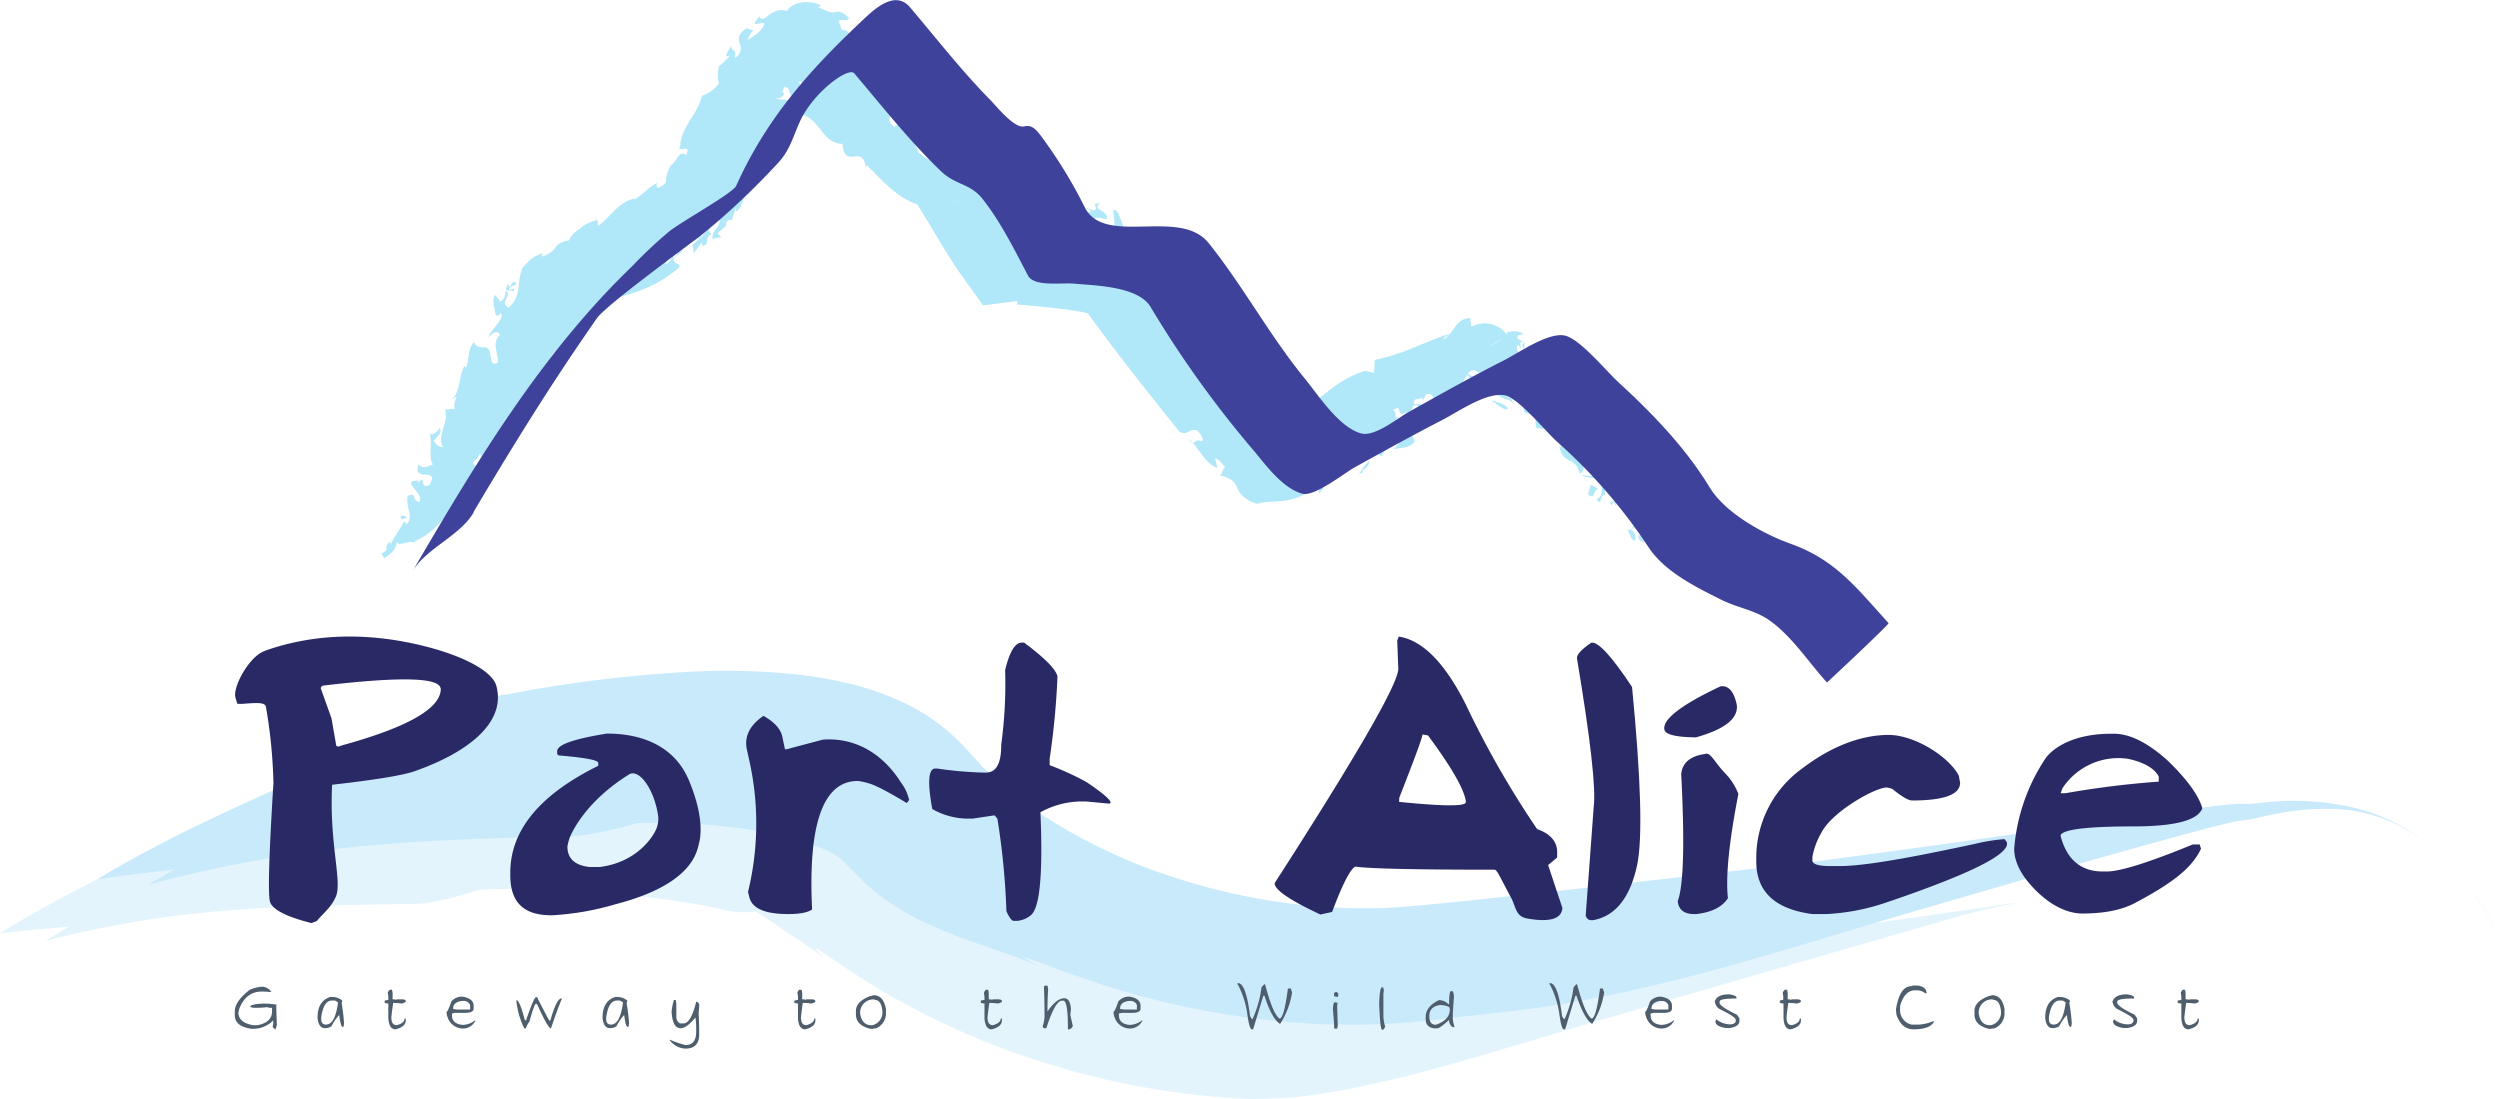<svg id="Layer_1" data-name="Layer 1" xmlns="http://www.w3.org/2000/svg" viewBox="0 0 462.63 203.36"><g style="opacity:0.4"><path d="M336.52,115.34c1.17-.41.12-.39-.44-.77Z" style="fill:#3ac5f2"/><path d="M336.08,114.57l-.31-.55A.61.61,0,0,0,336.08,114.57Z" style="fill:#3ac5f2"/><path d="M332.76,109.9c1.54.38,1.7,2.35,3.24,2C335.71,110.41,334.09,109.14,332.76,109.9Z" style="fill:#3ac5f2"/><polygon points="333.45 111.94 334.1 111.57 332.48 111.5 333.45 111.94" style="fill:#3ac5f2"/><polygon points="333.51 113.01 333.59 112.7 331.82 111.89 333.51 113.01" style="fill:#3ac5f2"/><path d="M330,106.23l1.1.83c.14,1.61-1.55.34-1.46,1.42,1.14,1.19,1.93-1,3.1.73.61-.77-2.29-2.45-1-3.24C330.83,104.33,331.08,106.52,330,106.23Z" style="fill:#3ac5f2"/><path d="M268.69,73.42a2.23,2.23,0,0,0-.23,0C268.6,73.49,268.72,73.56,268.69,73.42Z" style="fill:#3ac5f2"/><path d="M250.69,85.11a3.75,3.75,0,0,0-.92.19,1.34,1.34,0,0,0,.51.17Z" style="fill:#3ac5f2"/><path d="M275.89,70.05a5.25,5.25,0,0,0,.45.83A1.06,1.06,0,0,0,275.89,70.05Z" style="fill:#3ac5f2"/><path d="M172.43,27a1.71,1.71,0,0,0,.29-.33v0l-.36.25Z" style="fill:#3ac5f2"/><path d="M220.66,81.86a5.12,5.12,0,0,0-.81-.69C220.23,81.65,220.47,81.83,220.66,81.86Z" style="fill:#3ac5f2"/><path d="M282,74.83a2.25,2.25,0,0,0-.24-.21A3,3,0,0,0,282,75l.05-.15Z" style="fill:#3ac5f2"/><path d="M257.78,83.2a2.35,2.35,0,0,0-.76.24A2,2,0,0,0,257.78,83.2Z" style="fill:#3ac5f2"/><path d="M312.72,95.23a.92.92,0,0,0-.85-.34C312,95.19,312.18,95.37,312.72,95.23Z" style="fill:#3ac5f2"/><path d="M306.29,91.4l0,0C306.4,91.25,306.36,91.27,306.29,91.4Z" style="fill:#3ac5f2"/><path d="M304.32,88.37l.09,0C304.48,88.3,304.48,88.26,304.32,88.37Z" style="fill:#3ac5f2"/><path d="M311.87,94.89c-.25-.82.58-2.55-1.17-1.17V94c-.16-.65-1.19-.33-1.7-.57a2.3,2.3,0,0,0-.1.54,7.53,7.53,0,0,1,.93.83C310.19,95.56,311.08,95,311.87,94.89Z" style="fill:#3ac5f2"/><path d="M268.58,73.05c.24.3.59-.11,0,0Z" style="fill:#3ac5f2"/><path d="M273.45,69c-.18,0-.35.08-.54.14A.69.69,0,0,0,273.45,69Z" style="fill:#3ac5f2"/><path d="M288.63,82.85a.59.59,0,0,1,0-.14C288.43,82.84,288.52,82.88,288.63,82.85Z" style="fill:#3ac5f2"/><path d="M272.42,69.32a3.37,3.37,0,0,1,.49-.2A.53.53,0,0,0,272.42,69.32Z" style="fill:#3ac5f2"/><path d="M284,77l0-.11A.14.14,0,0,0,284,77Z" style="fill:#3ac5f2"/><path d="M94.25,53.41c.18-.55.81-.47,1.27-.79-.18-.89-.57-.41-.89,0s-.57.83-.56-.22a2.88,2.88,0,0,0-.46,1.28l1.47.19C95.28,52.78,94.33,54.18,94.25,53.41Z" style="fill:#3ac5f2"/><path d="M169.88,21.31l.07.22c.31-.53.53-.56.19-1.34-1.11.17-1.31,1.89-2.86,1.75a1.35,1.35,0,0,1,.6.69C168.09,21.7,169,21.45,169.88,21.31Z" style="fill:#3ac5f2"/><path d="M167.88,22.63s0,0,0,.07a1.21,1.21,0,0,0-.09.35,1,1,0,0,1,.24.44A1.33,1.33,0,0,0,167.88,22.63Z" style="fill:#3ac5f2"/><path d="M110,40.57l.48-.13C110.18,40.34,110.06,40.41,110,40.57Z" style="fill:#3ac5f2"/><path d="M234,72a4.54,4.54,0,0,0,.72.19A.85.85,0,0,0,234,72Z" style="fill:#3ac5f2"/><path d="M178.86,28.79a3.93,3.93,0,0,0,.3.66,2.93,2.93,0,0,1,.32.3C179.29,29.43,179.09,29.11,178.86,28.79Z" style="fill:#3ac5f2"/><path d="M150.3,15.48c-.37-.65-.34-.62-.29-.53l.07.11s-.1,0-.27-.13a7.08,7.08,0,0,1,.28.78C150.44,15.72,150.4,15.46,150.3,15.48Z" style="fill:#3ac5f2"/><path d="M93.49,53.7l.11.08v-.07Z" style="fill:#3ac5f2"/><path d="M141,30.82a3.88,3.88,0,0,0-.33.23A.67.67,0,0,0,141,30.82Z" style="fill:#3ac5f2"/><path d="M170.78,26.12a11.77,11.77,0,0,0,2,1.48l-.34-.61C171.75,27.45,171.62,25.69,170.78,26.12Z" style="fill:#3ac5f2"/><path d="M148.89,20.39l-.49.8c3.45,1,3.84,5.44,7.52,5.43.17,2.47,1.14,2.45,2.09,2.35s1.88-.26,2.2,2l.22-.4c1,1,2,2.06,3.13,3.16.58.55,1.22,1.13,2,1.75l.62.47.77.52c.22.16.63.38,1,.57s.3.17.59.3.53.23.79.33l.41.15a5.91,5.91,0,0,0,.61.18c.44.11.89.2,1.34.27l.18,0,.28,0,.57,0a11.24,11.24,0,0,0,1.16,0l.57-.07.28,0,.4-.09a9.67,9.67,0,0,0,1.62-.55c.26-.12.52-.24.77-.38l.36-.21.18-.11.09-.06s0,0,0,0a7.67,7.67,0,0,1-3.36,1.32,8.44,8.44,0,0,1-1.28.1,7.42,7.42,0,0,1-1.24-.11c-.19,0-.43-.09-.56-.12l-.29-.07a5.36,5.36,0,0,1-1.1-.4l-.32-.15-.22-.11-.39-.24a2.61,2.61,0,0,1-.28-.17l0,0s0,.08.07.12l.64,1,.83,1.31c2.34,3.8,4.86,8.29,7.51,12l3.77,5.24,4.26-.55,2.05-.26,0,.63c3.85.34,7.76.69,11,1.22.81.13,1.57.28,2.19.43l.41.11.32.09a.82.82,0,0,0,.19.06s0,0-.06,0-.13-.08-.45-.27l-.17-.13-.23-.18a5.21,5.21,0,0,1-.59-.56,7.17,7.17,0,0,1-.81-1l-.17-.29.07.12.17.26.54.81c.67,1,1.29,1.85,1.93,2.72,5.06,6.88,10.22,13.35,15.67,20.16,1.5.86,1.91-.79,3.36-.2.36.5,1.33,1.47.76,2-1.11-.6-1.17.35-1.67.25,1.37,1.42,2.53,4,4.58,4.66-.15-.61-.28-1.22-.4-1.82.79.22,1.4,1.22,1.86,1.73-.57.16-.57,1.66-1.18,1.41,2.39.55,2.9,1.29,3.32,2.21a5,5,0,0,0,.86,1.44,6.41,6.41,0,0,0,3,1.68,4.57,4.57,0,0,1,1.29-.32l2.46-.15.93-.09c.35,0,.71-.1,1.07-.17a10.45,10.45,0,0,0,2.83-1c.23-.12.54-.3.69-.4l.1-.15c.07-.11.15-.21.21-.31s.24-.38.35-.57c.86-1.51,1.73-3,2.41-4.26l1.38-.19c-1.47.87.84,1.31-1,2.31,1.85-.38,2.78-2,4.37-2.58a.94.94,0,0,1-.39-1.47c1-.28,1.65.59,2.7.08l-.64,1.16c1.07.28,1.1-1,1.64-1.44.66.64,2.22-.11,2.47.9.71-1.84,1.53-1.54,2.57-3-2,.08-.21-1.23-.76-1.77L255.86,81c2.68-.91-.69.59.26,1.79-1.47.07.26-3.06-1.49-1.74,1.84-2,2.66-1.7,4.31-4.12-1.24,1.06-.23-1-1.21-1,1.73-1.08.7.2,1.74.72.93-.59,1.71,0,2-1.53,1.78-.5.33,1.12,1.42,1.2-.05,1.22-4.95,1.39-2.84,4-.79.5-1.12,2.18-2.31,2.81,1.24-.23,3.23-.14,4.09-1.52L261,80c.93-.59.48-1.81,1.25-2.06-.09.68,1,1,1.64.41-.34-.1-.62.13-.7-.2,1.34-.94.9-2.16,2.42-3.42-1.63.36-2.2,0-3.91.08-.3-1.34.83-.7,1.52-1.27,0,.22-.17.34.18.44l.52-1c2-.48.71,1.78,2.45,1.54,1.52.42,1.06-1.28,2.11-1.14a3.4,3.4,0,0,0-.3-.21,1.24,1.24,0,0,1,.42-.12l-.06-.08c.83-.66,1.85-1.06,1.67-2.07.3.35.74-.51.91-.92.31-.6,1.14-2.25,2.4-1l-.05,0c.54-.11,1,0,1,.18s-.11.24-.16.36-.19.26,0,.38l-.32,0h-.16l-.32,0a1.91,1.91,0,0,1-.33-.06l-.39-.11a4.11,4.11,0,0,1-1.13-.56,4.25,4.25,0,0,1-.7-.57c-.11-.11-.21-.23-.31-.35l-.14-.18-.08-.11.19.28.39.55.42.53.26.31.48.56-1.1.74a4,4,0,0,0,1.31.68,2.4,2.4,0,0,0,.9.08c.56-.06,1.11-.28,2.06-.37.67,1.5,2.95,2.52,4,2.73a1.54,1.54,0,0,0,.6.48l-.31-.9c1.14,1,1.42.36,2.2,1-.08-.22-.06-.3.24.21.12.13.24.26.38.44-.13.08-.28-.09-.41-.28l-.14.45c0,1.81,1.93.59,2.58,1.81A1.15,1.15,0,0,1,284,77c.33.74-.11,2.77.85,2.14,0,.22.36.22.73.19l.26.5a2.57,2.57,0,0,1-.25-.5c.48-.05,1-.17.87.06l1.19,1.41c.12.38.57.59,1,.73l-.15.6c.54.41.32.63.16.68a2.87,2.87,0,0,0,1.75,2.4,3,3,0,0,1,1.89,2.4c1-.23.6-1.26.9-1.64.75-.16,2.19.5,3,.76a20.13,20.13,0,0,0,.25,3.19c.06,1.12-.11,2.12-1,2.43,1.08,1.68.5-1.15,1.58-.71l.09.22a3.17,3.17,0,0,1,.19-2.23c.66-.72,2,.61,2.1,1.22l-1.33.49c1.53,1.24,2.95-.26,4.76,0,.43,1.63-1.1,1.55-1.93,2.49l1.07,1,.46.48.15.06-.58.84c1.08.41,1.8-.25,2.85.91-1.45.21,1.4,2-.57,2.3.54.75,1.79-.8,1.44.58,1.07-.61-.37-.85-.54-1.38.55-1.5,2,.36,3,.52-.34.74-1.07.47-.31,1.55a1,1,0,0,1,1.64.55c.5-.89,1.28.49,1.88.86-.61-.53-1.2-1.73-.34-2.25a3.1,3.1,0,0,1,2.36.71l-.59-.85c1.69-.81,1.19,1.85,2.88,2.06a13.58,13.58,0,0,0-2.11.53c.9-.09,2.54-.18,3.8-.24a14.77,14.77,0,0,0,.89,1.84c.32-.65,1.72.42,1.78-.59.66.48.26.72-.2.94s-1.7.32-1.84.64a2.46,2.46,0,0,0,1.43.35.59.59,0,0,0,.36-.13l.25-.2c.32-.27.75-.36,1.13.63a5.74,5.74,0,0,0-.75.73c.32.14,1.42.13,1.24.59.18-.29-.11-.34-.37-.44a2,2,0,0,1,2-.83,1.77,1.77,0,0,0,2-.81c-.21-.23-.45-.43-.67-.65,1.38.45,3.11.1,3.45,1.4.15,1.08-1.4.64-2.12.75.87.94,2.35-1,3.38.28-.36-.84.26-1.27,1-1.28a12,12,0,0,0-1.18-1.42c-.45-.41-.85-.6-1-.14l.13.39c-.43.34-.95.14-1.33.19-1-.83.1-1.13.14-1.63-.84-.85-1.22-.43-1.54,0s-.64.9-1.49.37l0-.48c-.55,0-1.21-.14-1.77-.13a1.49,1.49,0,0,0-1.38.83c-.2-.74-.77-.72-1.34-.62s-1.24.2-1.56-.32c.38-1.47,1.07-1.14,1.87-.8.19.1.45.22.71.33s.51.19.74.27a1.47,1.47,0,0,0,1.34,0c-.39-.49-.13-.78.36-1s1.21-.25,1.61-.42a12.64,12.64,0,0,0-4.16-.09c-.18-.24-.29-.76-.47-1.09-.09-.16-.18-.27-.3-.29s-.28,0-.46.27l.17.12c-1.07,0-1.22,1.28-2,.54,0-.31.41-.65.55-.81-.73-.56-.95.36-1.63.36-.75-.61.91-.94.34-1.54-1.45.6-1.41-1-2.26-1.33-.4,1.74-4.49.18-3.36,2.51-.89,0-1.78-.12-2.67-.2-.19-1.13,2.63-1.21,2.77-2.79.52.33,1.05.65,1.58,1,.37-1-.63-1.15-1.72-1.42s-2.28-.67-2.17-2c-.78-.61-.75-.23-1.73-2.12l-.77,1.75a2.42,2.42,0,0,1-.1-2.24,3.05,3.05,0,0,1-.74-.42l1,1c-.13-.22-.25-.45-.36-.68a1.16,1.16,0,0,1,.94.27c.44-1.22,0-1.21-.65-1.14-.63-.09-.94-.67-1.29-1.23l.91.1c-.36-.25-.8-.54-1.11-.38a1.61,1.61,0,0,0-.58-.55,4.33,4.33,0,0,0-.7,2.36,16.72,16.72,0,0,0-1.39-3,7.8,7.8,0,0,1-.89-3.17c.47-.28,1.56,0,1.44-.27a1.68,1.68,0,0,0-2.47-.67,2.33,2.33,0,0,1-.42-.39,1.43,1.43,0,0,0,.19-1.38.91.91,0,0,0-.16-.75c-1.35.74-2.09-1.26-2.9-1.09a4.75,4.75,0,0,0,1,1.25c-1.28,0-2.6.3-2.46-.7,1.75.45,0-2.25,1.9-.86.25-2.49-1.57.31-2.27-1.39-.07-.44-.16-.88-.25-1.31.9-.66,1.66.91,1.76.44l-.63-.47c1.12,0,2.79,2.48,4.9,3.08-.67-1.07-1.34-2.14-2.06-3.16a22.94,22.94,0,0,1-3-2.22c-.94-.83-1.88-1.7-2.83-2.51-1.89-1.64-3.87-3-6.1-3.34l.15.08a2.09,2.09,0,0,0-.58.45l0-.32-1.1.16c0-1.33-1.13-2.5-1.68-4,.24,1.06.24,1.06-.2,1.75-.81.74-1.2,1-1.93-.07.47-.62,1.06-.12.72-1.17.14.59-.53.75-1,.49-.24-.83-1.08-1.62-.6-2.23.38,0,.41.39.51.62.37,0-.57-1.35.55-1.26l-1.09-.59c-.15-1,1-.5,1-1a4.12,4.12,0,0,0-2.53-.26l-.28,0a1.84,1.84,0,0,0-.05.25s0,0-.05.07l-.25.23-.52.46c-.35.29-.72.58-1.1.85l-.58.4-.3.19-.15.09-.08,0,0,0h0c-2.66,1.8,3.6-2.45,2.95-2a5.71,5.71,0,0,0-1.61-1.44,6.61,6.61,0,0,0-1.45-.56,6.8,6.8,0,0,0-1-.11,6.56,6.56,0,0,0-.67.05,2.38,2.38,0,0,0-.53.1l-.44.11-.34.13a6.22,6.22,0,0,0-.6.24,7.27,7.27,0,0,0-.23-1.62,3,3,0,0,0-1.71.6,5.11,5.11,0,0,0-1.14,1.18,8.29,8.29,0,0,1-2,2.27c0-.57.7-.67,1.1-1.13-2.66.87-4.82,1.85-7,2.71a39.28,39.28,0,0,1-6.86,2.14L254.28,69l-1.68-.38c-4.94,1.6-7.66,4.59-11.44,7.49-1.2.85-1.39-.6-2.24-.68a5.81,5.81,0,0,0-2.55,2.52l-.36.66a1.68,1.68,0,0,0-.15.3l0,.07h0c1,2-2.23-4.35,2.23,4.37h0v0s0,0,0-.13a4.19,4.19,0,0,1,.19-1.86,5.15,5.15,0,0,1,.24-.76c.1-.28.22-.63.35-.94l.11-.23c0-.06.09-.21.08-.17s0,0,0,0h-.06a3.07,3.07,0,0,0,.26-.43l-.38.86c-.05.12,0,0,.16-.36.09-.17.23-.53.44-1s.66-1.22.51-1c-.28.43-.72,1.12-.94.58l.5-.32c.16-.85-.66-.51-1.4-1.61a13.92,13.92,0,0,0-7.3-2.86c-1.46-1.92,1.6-1.07,1.58-1.67.63,1.68,1,.65,1.7.5-1-.3-1.9-.9-1.25-2.08a4.67,4.67,0,0,0-2.62-1.72c.72.2.55,1-.27,1-.32-1.06-2.36-2.77-1-3.66-4-4.4-7.82-10-11.58-15.14-1.29-.4.21.85-.6.7-1.77-.66-.26-1.33-1.66-1.86l1-.07a4.88,4.88,0,0,0-2.14-1.75l-.14,0-.07,0h0l-.05-.07-.12-.13a9.41,9.41,0,0,0-1-1,7.39,7.39,0,0,0-1.74-1c-.26-.1-.52-.2-.77-.27l-.65-.15c-.45-.11-.81-.13-1.18-.19.82-.75-1.85-1.59.57-1.27-.71-.22-1-1.45-1.43-2.58s-.82-2.13-1.4-1.81c.14,1.43.25,2.88.29,4.3-.18.36-1.63-.26-1.53,0-.75-1-1.7-2.14-2.33-2.24-.15-1.08,1.42-.59,2.34-.36.25-.84-.48-1.27-1.06-1.64s-1-.68-.21-1.35c-2,0,.11.91-1.14,1.36l-1.58-.6,1.18.75c-1.45.32-2,1.56-3.66.43-.65.5-1.28,1-1.9,1.52-.08-1.37-1.26-.35-2.12-.72l.61-.83a3.42,3.42,0,0,1-2.36-.82c.73-1.17,1.07.34,1.42-.78l-1.3-.47c0,.78-.89,1.35,0,1.85-1.27,1.39-2,2.54-4.91,2.38-1.35-1.34,1.47-1.15.93-2.46a3,3,0,0,0-2.52.62l6.2,3.61c-1.52-.65-3.35-.35-3.86-1.44-.67-2.22-1.65-1.49-2.91-3.4,1.15.16,0-1.87.48-2.69l1.28.29c-.61-.45-.68-1.22,0-1.39-1,.76-2.59-2-4-3l-.69.83c-1-.87-2.56-1.9-3.29-3.19a2.6,2.6,0,0,0-2-.83,12.43,12.43,0,0,1-2.28.06,6.05,6.05,0,0,0-.44-1c-.07-.16-.11-.31-.19-.46a1.67,1.67,0,0,1-.17-.43.82.82,0,0,1,.24-.79,3.54,3.54,0,0,1,.42-.35,3.2,3.2,0,0,1,.45-.3l.68.44c.24.16.31.26.5.39l.47.38.38.32a4.81,4.81,0,0,1,1.16,1.36c1.36.8,2.68,1.27,3.87,1.88a5.22,5.22,0,0,1,2.7,2.53c2.71-.46-1.19-1.27-1.24-2.83a.28.28,0,0,1,.32.06.71.71,0,0,1-.14-.32c.84.62,2,1.65,3.23,1.16-1.12-1.19-2.69.48-3-1.79-1.46-.8-.73-3.07-1.47-4.14a17.93,17.93,0,0,0-2.56-.05,4.66,4.66,0,0,1-1.73-.53l-.78-.38-.42-.2c-.22-.1-.5-.22-.76-.31s-.55-.2-.84-.28l-.22-.07-.4-.08c-.27,0-.55-.08-.84-.1a6.27,6.27,0,0,0-.87,0,5.53,5.53,0,0,0-1,.09,8.07,8.07,0,0,0-2.47.89,8.22,8.22,0,0,1,2.9-1.34,8.91,8.91,0,0,1,2.44-.24l.9,0c.25,0,.5,0,.75.08.49.06,1.06.21,1.3.22l-.19-.11-.09-.05-.16-.07-.63-.27a9,9,0,0,0-1.21-.4l-.42-.09-.51-.08c-.33,0-.67-.06-1-.07s-.64,0-.94,0l-.44.05-.57.1a9.41,9.41,0,0,0-2.15.76c-.32.17-.62.34-.89.52l-.1.07-.05,0h0c-.91-1.32,7.87,11.59,4.16,6.12h0l0,0a.24.24,0,0,1,0-.13,1,1,0,0,1,0-.6,3.31,3.31,0,0,1,.09-.69c0-.11.06-.2.1-.31l.06-.15.07-.24a7.25,7.25,0,0,1,.44-1.19l.19-.36.23-.54.29-.6.16-.33a1.3,1.3,0,0,1,.07-.12h0c0,.08-.11,0-.18,0,.17.3-1,1-.51,1.35-.47.65-1.8-.13-2.34-1.16-.36,0-.36.32-.71.65a1.25,1.25,0,0,0,1.15,1c.45.12.82.23.77,1a2.36,2.36,0,0,0,.6-.53c.08-.1.17-.2.24-.3a.35.35,0,0,0,.09-.17c0-.07,0,0-.06.12l-.11.23a6.73,6.73,0,0,0-.33,1,1.64,1.64,0,0,1-.12.36,1.9,1.9,0,0,0-.09.29c-.1.38-.1.79-.14.89a1.2,1.2,0,0,0,0,.42V29s0,0,0,0v0a1.46,1.46,0,0,1,0-.17,1.83,1.83,0,0,1,0-.5,1.33,1.33,0,0,0,0,.52c.06.23,0,.16.05.25l0,0v0h0l-.86-1.25h0l.06,0a2.71,2.71,0,0,1,.49-.22,1.41,1.41,0,0,1,.89-.06.73.73,0,0,1,0,.62c-.06.14-.18.2-.39.31l-.34.14-.09.05,0,0h0c.57.85.16.24.29.42h0l0-.05a.18.18,0,0,1,0-.1s0-.19,0-.28a1.32,1.32,0,0,1,0-.34l0-.1s0-.07-.1-.1-.3.09-.6.47a1.67,1.67,0,0,0,.35.07.64.64,0,0,0,.28,0c0,.38-.08.63-.31.78a1.19,1.19,0,0,1-.93,0,5.8,5.8,0,0,1-1.84-1.26c-.59-1.36-1.27-2.35-.62-3.2.53.27,1.05.52,1.56.76-.08-1.19-1.93-1-2.63-1.76a.84.84,0,0,0,0-.44.52.52,0,0,1-.15.27.91.91,0,0,1-.09-.71c-.59-.64-2-1.1-2.3-1.94l-.62.75.47-.3c.53.61.9,1.8,0,1.88-1.79-.85-.71-2.42-.41-3.31,1.35-.72,1.23,1.29,2.24,1.59.64-1.41-1.19-1.41-1.8-3.44,1.67-.57,1.49,1.58,2.83.84-.84-1.25-1.93-.76-2.73-2.19.68-.36,1.79.71,2.41,0l-.37-1c1.77,1.71,1.15-1.68,2.74-.58-.14-1.09-1.81,0-2-1.63-.27.73-.47,2.36-1.78,1.88l-.63-1.35c.17-1,2.25-.09,2.1-1.2l-1.4-.71c-.31.36,0,1-.79,1.16-.21-1-2.31.21-3.52-.07-.52-.63-.88-1.17-.67-1.76-2.42-.58-4.15-2.56-6.43-3.09,1.59.33,1.18-1.13,1.18-2.2,1.17,1,2.28,0,2.92-.72-.73-.58-2.28,0-2.34.68-.58-1.55-1.48-.08-1.66-1.77-.52-.88-.12-1,.48-.94l.46.06a1.23,1.23,0,0,0,.29-.08.57.57,0,0,0,.37-.32l-.12-.12-.26-.25c-.17-.15-.32-.27-.47-.38a3.12,3.12,0,0,0-.73-.39,1.41,1.41,0,0,0-.92,0,1.84,1.84,0,0,1-1,0,6.15,6.15,0,0,1-.9-.33,10.85,10.85,0,0,0-1.51-.59c.35-.11.87,0,.52-.41a6.37,6.37,0,0,0-4.29-.23c-1,.4-1.69,1-1.78,1.38a2.87,2.87,0,0,0-2,0,6.21,6.21,0,0,0-1.48.82c-.72.58-1.18,1-1.65.2-1.23,1.35-.87,1.44-.37,1.34.27,0,.59-.14.85-.16s.47,0,.44.25c-.54,1.5-2.52,2.57-3.17,2.9.41-.55.51-1.4,1.24-1.71-.46-.16-.92-.32-1.4-.46-1.67,1.1-1.44,2-1.21,2.9a2,2,0,0,1-.94,2.61c.43-1.73-.48-1-.72-2.26-.07.62-1.82,2.46-.12,1.8a17.3,17.3,0,0,1-2.07,2,6,6,0,0,0,0,3.23,7.33,7.33,0,0,1-3.17,2.24c-.74,3.36-3.54,5.36-4,9l.17-.21c-1.3,2.42,2.07-.42.93,2.16-1.35-1-1.65,1.15-2.8,1.85-.13.22-.25.44-.36.67s-.22.53-.32.8-.11.37-.16.56l-.07.29,0,.15,0,.25a12.35,12.35,0,0,0-.14,1.59h0c-5.64.06,7.69-.05,6.31,0h-.34c-.13,0-.19-.06-.36-.09a16.5,16.5,0,0,1-4.53-2.22l-.32-.2h0v0s0,0,0,.07a1.39,1.39,0,0,1,0,.23,3.49,3.49,0,0,1-2.2,2.16.75.75,0,0,1,0-1c-1.69.87-2.74,2.13-4.24,3.14l0-.2c-3.07.64-4.38,3.35-6.81,5.09.11-.28-.12-.85-.06-1.12a9.35,9.35,0,0,0-2.34.89,4.72,4.72,0,0,0-.52.35l-.23.2,0,.05-.16.11-.34.24a4.24,4.24,0,0,0-1.71,1.94,5.45,5.45,0,0,0-1.83.63,2.41,2.41,0,0,0-.65.67,3.18,3.18,0,0,1-.73.78,6.29,6.29,0,0,1-1.7.89c-.34-.06,0-.42.16-.62A6.93,6.93,0,0,0,98.17,48c-.49.47-.92,1-1.45,1.47-1.28,3.2,0,5-2.61,7.49-1.89-1.13.83-2.08-.51-3.18-.13.81-.13,1.57-1.11,2.06-.36-1-.37-.41-.78-1.21-.92.28.12,3.78,0,3.64.33.27.66.2,1-.4.64,1.43-1.85,2.87-2.33,4.57.34-.44,1.64-1.61,2.15-.5-1.64,1.59-.28,3.37-.39,5.13-1.94,1.16-.73-2.25-2.21-2.78-.66,0-2.14,0-2.17-1.05-1.29,1.38-.9,3.21-1.49,4.77l-.35-.27c-1.07,2-.74,5.1-2.47,6.28l1-.61c0,.45-.67,1.37-.24,2.36-.59-.43-1.91.5-2.1-.32,1.45,2-1.45,5.14-.13,7.23-.8.22-1.36-.67-1.73-1.09.9-1.13,1.54-1.31,1.13-2.43-.58,1-1.53,1.49-1.89,1.06.63,1.76-.31,4.48.64,5.72-1.06.39-1.8.91-2.69,0-1.17,3.52,4.09.29,2,3.83-1.93,1-.46-2.36-2.08-.32l.07-.51c-3.6.09,1.26,2.22.14,4-1.6-.58-.32-1.87-2.09-1.19-.58,1.89,1.19,3.84-.22,5.26l-.48-.61c-.48,1.14-1.94,3.07-2.41,4.21-.32-.1-.19-.24-.16-.49-1.65,1.7.3,1.24-1.61,2.33l.46.86c1-.56,2.54-1.74,2.26-3.24.28,1.5,2.76-.59,3.73.61l-.39-.48c3.64-1.49,5.83-4.77,8.56-7.67-.27-3,2.67-3.26,3-6.11-1.48-1.35-.09-.63.72-2.76-.4,1.15,1.21.88,1.82.37a3.11,3.11,0,0,1,0-1.74c.81,0,3.62-1.64,3-3.22,1.24-.83.37.6.56,1.07,1.15,0-.1-1.36.72-1.39a.48.48,0,0,1,.18.3c1-1.81,2.11-2.59,3.47-4.27-1.53-1.18.53-2.18.47-3.35.35.6,1.27-.62,1.9-.93l-.55-1.74c-.37-1.62,1.58-.85,1.87-2.41l-.48.09c.13-1.22,2.7-2.86,4.14-3a14,14,0,0,1,3-5.8,9.77,9.77,0,0,1,2-1.74c.62-.39,1.38-.74,1.56-.56l0,.06s0,.06.16,0l.86-.2c.57-.13,1.15-.27,1.72-.43a30.92,30.92,0,0,0,3.45-1.14,23.39,23.39,0,0,0,6.89-4.14c.27-.92-1-.46-1.05-1.51a13.6,13.6,0,0,1,1.9-1.66c-1.06.18-.55.59-.78.09l-1,1.43c-.15-.07,0-.23-.33-.35A4,4,0,0,1,123.13,49c.55-1-.06-2.3,1.35-2.68,0,.22-.07.37-.28.68,1-.58.6-1.16,1.5-1.38,1-.4.54-.59,1-.19,1-.49,2-1,3-1.58a2.77,2.77,0,0,1,1.46-2.33c.74-.47,1.57-.75,1.86-1,.34.59,0,1.19-.45,1.76a2.68,2.68,0,0,0-.75,1.92c.53-.08,1.07-.18,1.63-.31l-.68-.76c.53-.42,1.06-.86,1.63-1.4l.07.23c-.12-.49-.28-.91.41-1.25.18,0,.57-.06.44.22l.38-1.06.22-.66.24-.78c0,1.18.43.58,1-.46.16-.37.31-.76.44-1.14a8,8,0,0,0,.21-.78l.16-.83.06-.36,0-.16,0-.08v0a1.26,1.26,0,0,0,.14.26.25.25,0,0,0,.37.08,5.46,5.46,0,0,1-.06.82l0,.2v.1s0,0,0,0v0a.38.38,0,0,1,0,.15s.07-.12.08-.17a4,4,0,0,0,.16-.68c.08-.51.1-1,.14-1.51a3.66,3.66,0,0,1,1.71-2.91c-.72.19-1.36-1.65-.75-2.38.5-.35.8-.34,1.07.16l0-1.34c2.36-.46,1.94-2.3,3.56-3.83l.41.36a3.18,3.18,0,0,1,.6-2.85l.81.75c1.36-.74-1.34-2.13.09-3-.95-.66-2-.2-3-.65,1.18.3,2.27-.93,1.37-1.11.53-1.51.66-.83,1-.77V15.28c.7-.78,1.36.72,1.66,1.41-.4-1.51.95-1.68,1.6-2l.14.56a3,3,0,0,1,.71-.33,3.94,3.94,0,0,0-.14-.54,1.42,1.42,0,0,1,0-.16c0-.06-.08,0-.12,0a9.13,9.13,0,0,1-1.8.4,7,7,0,0,0,.64.82,3.42,3.42,0,0,0,.4.36,1.59,1.59,0,0,1,.38.34,1.53,1.53,0,0,1-.45.25.75.75,0,0,1-.36.06.28.28,0,0,1-.27-.26c0-.27.06-.65-.13-.8-.59-.22-1.12-.49-1.45-.63a7.45,7.45,0,0,0-.93-.26,7.38,7.38,0,0,0-.74.11,2.58,2.58,0,0,1-.4,0h-.21a.71.71,0,0,0,0,.21C147,15.62,145.7,20.26,148.89,20.39ZM288.71,81.93V81.6C289.26,81.78,289.65,81.81,288.71,81.93ZM278.6,72.52c1.69.59.82.82.66,1.22-1-1.35-2.06-1.55-2.92-2.86a2.69,2.69,0,0,1-.31,1,1.56,1.56,0,0,1-.37-1.79C277.21,69.35,278.63,73.67,278.6,72.52Zm27.6,18-.4,0h.4Zm-6.37-6.28a1.08,1.08,0,0,0,.1-.87C299.72,83.75,299.56,84.09,299.83,84.23Zm-11-13.65c.11-.74-.72-1.19-1.32-1.5A8.62,8.62,0,0,0,288.87,70.58ZM205.71,44.64c.64-.08,2.1-.24,1.12-1.06-.69.34-1.42-.84-2-.13,0,0,0-.06-.08-.09A7.55,7.55,0,0,0,205.71,44.64ZM165.12,25.28c.51-.38,1.25-.61,1.41-1.11l.06.13c.06-.24.11-.44.27-.47-.2-.37-.39-.77-.72-.84C164.61,24.34,163.76,24,165.12,25.28Z" style="fill:#3ac5f2"/><path d="M184.41,30.26c-.15-.16-.24-.31-.34-.39A4.42,4.42,0,0,0,184.41,30.26Z" style="fill:#3ac5f2"/><path d="M166.2,23.05c-.12.07.07.55.33,1.12C166.62,23.9,166.56,23.56,166.2,23.05Z" style="fill:#3ac5f2"/><path d="M324.68,107.9c-.16,0-.31-.1-.47-.13l.26,1c1.55.5,2.25,0,3.24-.49-1.7-.32-2-1.29-3.56-2.16C324.35,106.76,324.53,107.3,324.68,107.9Z" style="fill:#3ac5f2"/><path d="M328.37,102.15a3.07,3.07,0,0,0-.15-1.43l-.63.32A11.19,11.19,0,0,1,328.37,102.15Z" style="fill:#3ac5f2"/><path d="M312,91.05l1,1.21C313.58,92,312.64,90.36,312,91.05Z" style="fill:#3ac5f2"/><path d="M312.73,103.74l1.08-.23c-.48-.84-1.44-1.22-1.92-.65C313,103,311.93,103.35,312.73,103.74Z" style="fill:#3ac5f2"/><path d="M308.71,88.83c-.78.57-.92-.44-1.23-.6l1.91,2c-.11-.13-.27-.2-.57-.11a.62.62,0,0,1,.29.29l-1.83-1.92C307.63,88.79,308.14,89.61,308.71,88.83Z" style="fill:#3ac5f2"/><path d="M303.22,99.12c-.2,1.25,1.08.86,1.81,1.64C304.29,100.3,304,98.63,303.22,99.12Z" style="fill:#3ac5f2"/><path d="M302.47,86.07c.74-.47,1.11.14,1.42.89-.38,0-.81.06-1.12-.14A13.72,13.72,0,0,1,305,88.21c-.13-1.19-.77-2.72.2-3.24C304.06,84.82,302.53,84.81,302.47,86.07Z" style="fill:#3ac5f2"/><path d="M301.07,97.85c.53.78.51,1.74,1.42,2.25a1.54,1.54,0,0,0-.7-2.08l.92-.61C302.21,96.17,302.33,98.79,301.07,97.85Z" style="fill:#3ac5f2"/><path d="M301.23,80.86v.7c1.42.42,2.11,1.92,3.57,1.66A7.63,7.63,0,0,0,301.23,80.86Z" style="fill:#3ac5f2"/><path d="M299.18,92.36l-1.25.71c.47,1,.35-.34.85-.22,0,.38.16.84.51.88C298.42,92.81,300.2,93,299.18,92.36Z" style="fill:#3ac5f2"/><path d="M295.75,90.42l-1.36-.7-.53,1.81C295.3,92.43,294.61,91,295.75,90.42Z" style="fill:#3ac5f2"/><path d="M295.39,88.48l.11-.3q-1.47-.17-3-.24A9.41,9.41,0,0,0,295.39,88.48Z" style="fill:#3ac5f2"/><path d="M282,63.39c-.58.32,0,1.72,0,.85C282.48,64,281.65,62.32,282,63.39Z" style="fill:#3ac5f2"/><path d="M279,75.6c-.17-.75-2.3-1.33-3.26-1.56C276.8,74.47,278.63,76.33,279,75.6Z" style="fill:#3ac5f2"/><path d="M275.38,74l.39.09A.93.93,0,0,0,275.38,74Z" style="fill:#3ac5f2"/><path d="M251.48,87.73a.48.48,0,0,0-.15.28Z" style="fill:#3ac5f2"/><path d="M252.07,87c.63-.14,1.48-1.08,1.32-1.76a12,12,0,0,0-1.91,2.54C251.8,87.44,252.49,87.57,252.07,87Z" style="fill:#3ac5f2"/><path d="M244.23,91.27c.25-.59.91-.75.47-1.18C244.34,90,243.74,91.08,244.23,91.27Z" style="fill:#3ac5f2"/><path d="M198.54,38.45c-.91-.42-1.47-.22-1.3.69C198.27,39.22,197.75,38.64,198.54,38.45Z" style="fill:#3ac5f2"/><polygon points="196.05 39.23 195.96 38.78 195.41 38.06 196.05 39.23" style="fill:#3ac5f2"/><path d="M189.9,37.61a.83.83,0,0,1,.39-.37C189.93,37.35,189.63,37.47,189.9,37.61Z" style="fill:#3ac5f2"/><path d="M190.47,37.19l-.18.05Z" style="fill:#3ac5f2"/><path d="M190.87,37.49,191,37a2.44,2.44,0,0,1-.49.18A.33.33,0,0,1,190.87,37.49Z" style="fill:#3ac5f2"/><path d="M188,37.42l1.16,1.37c1.24-.63-1.38-.72-.14-2.14Z" style="fill:#3ac5f2"/><path d="M192.93,40.6c-.17-1.19-2.81-1.47-1.75-2.82-2.33-2.24-1.92,2-4.28-.74,1,3.28,3.53-.14,4.28,2.89C191.32,38.18,192.35,40.37,192.93,40.6Z" style="fill:#3ac5f2"/><path d="M190.85,42.4c.79-.25.16-1.49-.52-1.59C190.45,41.2,189.82,42.36,190.85,42.4Z" style="fill:#3ac5f2"/><polygon points="189.19 35.71 189.21 34.57 188.64 34.62 189.19 35.71" style="fill:#3ac5f2"/><path d="M187.5,32.43l1.3.3C188.33,32.66,187.6,31.41,187.5,32.43Z" style="fill:#3ac5f2"/><path d="M185.36,27.29a.94.94,0,0,0-1.26-.43c-.41.2-.52.72.29,1.41l-.22-.43C184.52,27.74,184.41,26.35,185.36,27.29Z" style="fill:#3ac5f2"/><path d="M172.93,22.28c.34.36.91.46,1.11.06-.38-.13-.81-.3-1.24-.48Z" style="fill:#3ac5f2"/><path d="M169.68,26.38c-.44,1.35,1.17.86,1.71,1.74C170.62,27.27,170.85,27.21,169.68,26.38Z" style="fill:#3ac5f2"/><path d="M173,19.87c.64-.14.81.47,1,.76C174.39,20,173.61,19.52,173,19.87Z" style="fill:#3ac5f2"/><path d="M171.08,18.62c0-.71.59-.44.59-.95a2.11,2.11,0,0,0-2-1.79c-.21.58-1,1.91-1.81,2,1.52.91,3.82-.22,3.08,1.66.86-.22,1.7-.47,2.54-.72C172.79,17.75,171.63,19.35,171.08,18.62Z" style="fill:#3ac5f2"/><path d="M170.5,24l-.14-1.16c-.37.66-1,.31-1.47.14C167.92,24.4,170.07,23.8,170.5,24Z" style="fill:#3ac5f2"/><polygon points="163.85 12.47 162.23 11.27 162.59 11.81 163.85 12.47" style="fill:#3ac5f2"/><polygon points="163.39 11.18 163.71 10.82 162.03 10.29 163.39 11.18" style="fill:#3ac5f2"/><polygon points="162.41 9.25 162.51 9.48 163.61 10.06 162.41 9.25" style="fill:#3ac5f2"/><path d="M159.85,5.94l-.27.74c.48.26.57,1.54,1.21.83A1.42,1.42,0,0,1,159.85,5.94Z" style="fill:#3ac5f2"/><path d="M149.82,17.16a1.48,1.48,0,0,0-1-.83c.21.37.42.73.64,1.08C149.5,17.29,149.56,17,149.82,17.16Z" style="fill:#3ac5f2"/><path d="M147.22,17.25c.12.59.24,1.19.38,1.77a1.72,1.72,0,0,0,.55-1.35,2.51,2.51,0,0,1,.23-1.38c-.62.05-.3,1.21-1,1.47Z" style="fill:#3ac5f2"/><path d="M131.67,43.31c-.51-.74-.69-.36-.18-1.71-.88,1.69-2.1,2.54-3.49,3.88.61.21.1,1.87.52,1.22s.9-1.21,1.33-1.83l.15.67C131.63,45,130.1,44.15,131.67,43.31Z" style="fill:#3ac5f2"/><path d="M75.38,95.8a1.32,1.32,0,0,0-1.19-.33C74,96.72,75.41,95.55,75.38,95.8Z" style="fill:#3ac5f2"/></g><path d="M87.61,94.79c4-6.78,8.08-13.46,12.29-20.08q5.11-8,10.56-15.82c1.7-2.42,16.13-12.9,19.58-15.58a134.67,134.67,0,0,0,13.79-13c2.3-2.37,2.86-4.86,4.19-7.81,2.42-5.35,9-10.23,10.07-8.92,5.21,6.15,10.23,12.53,16.06,18.12,2.71,2.6,5.37,2.19,7.68,5.12,3.37,4.27,5.88,9.36,8.4,14.17,1.11,2.13,6.25,1.29,8.45,1.49,3.91.37,12,.46,14.27,4.38a195.88,195.88,0,0,0,19.1,26.58c2.29,2.74,5.31,6.91,8.94,7.92,2.22.63,7.83-3.84,9.63-4.84,5.42-3,10.84-6,16.35-8.84,2.8-1.44,8.16-5.2,11.52-4.52,2.53.5,7.64,6.79,9.55,8.49a99,99,0,0,1,17,19.58c3,4.57,8.69,7.35,13.5,9.76,3,1.51,6.05,1.83,8.87,3.79,4.18,2.92,7.27,7.79,10.68,11.52,0,0,11.56-10.77,11.39-11-5.89-6.45-9.77-11.69-18.08-14.66-5.09-1.82-12.1-5.68-15-10.41-4.5-7.41-10.67-13.77-17-19.58-2.07-1.9-7.08-8-9.87-8.56-3.11-.62-8.63,3.29-11.2,4.58-5.94,3-11.75,6.28-17.57,9.52-2.1,1.16-6.37,4.74-8.93,4-4.08-1.15-7.82-7-10.31-10.06C235,62.19,230.08,53,223.68,45c-5.29-6.65-19.12.61-22.88-6.51A87.43,87.43,0,0,0,192.52,25c-.85-1.09-1.62-1.95-3-1.61-1.83.43-5.19-3.81-6.21-4.84-5.32-5.39-10-11.42-14.9-17.19-2.88-3.4-6.85.56-9.08,2.66-9.75,9.21-17.52,18-23.1,30.37-.59,1.32-9.72,6.4-12.25,8.32a82.44,82.44,0,0,0-7,6.56c-16.82,16.17-29,36.47-40.69,56.52,2.53-4.35,8.81-6.56,11.38-11Z" style="fill:#3e429b"/><g style="opacity:0.5"><path d="M47.55,149.11C52.9,146.73,58.87,142,66.42,141c9.85-2,19.67-3.57,29.62-4.58,5-.5,10-.84,15.09-.95a129.13,129.13,0,0,1,15.62.52,73.94,73.94,0,0,1,16.85,3.49,43.77,43.77,0,0,1,9.23,4.37c.77.45,1.57,1,2.35,1.61a27.51,27.51,0,0,1,2.32,1.89c.38.34.75.66,1.13,1l1.1,1.15,1.44,1.6a73.69,73.69,0,0,0,17,14.5,104,104,0,0,0,21.53,10.25,118.27,118.27,0,0,0,23.89,5.65c1,.12,2.06.3,3.09.38l3.1.24c2.08.22,4.14.19,6.23.26,4,.11,8.52-.26,13.06-.56,9.11-.66,18.41-1.45,27.84-2.26,20.92-2.28,40.59-4.76,60.15-7.41,9.78-1.33,19.53-2.71,29.4-4.13l14.92-2.13,7.58-1.06,3.85-.49c.66-.07,1.28-.16,2-.22l1-.09c.35,0,.88,0,1.3,0h-1.12l-.29,0-1.12.11-2.18.26L388,165c-2.86.36-5.72.73-8.57,1.14a125.66,125.66,0,0,0-16.93,3.42c-22.3,6.47-42.42,12.2-64.84,18.8-10.14,2.89-21.32,6.51-33,9.62-5.86,1.55-11.82,3-18,4.07-1.53.27-3.13.51-4.73.73l-2.54.28c-.85.08-1.67.11-2.5.16-1.66.07-3.32.15-5,.15s-3.28-.12-4.91-.23a151.42,151.42,0,0,1-22.32-3.36l-4.92-1.23c-1.61-.37-3.14-.91-4.66-1.34-3-.84-5.86-1.91-8.57-2.82A146.05,146.05,0,0,1,162,182.65c-5.72-3.53-9.14-6.09-10.51-6.85-.67-.4-.8-.4-.39.07s1.41,1.27,3,2.52c-1.06-.84-2.13-1.59-3.2-2.3s-2.06-1.49-3.1-2.17c-2.13-1.32-4.13-2.74-6.22-4.14L140,168.73a2.07,2.07,0,0,0-.58,0c-.39,0-.76.07-1.22.09a18.55,18.55,0,0,1-3.33-.23c-1.31-.33-2.91-.65-4.59-1s-3.48-.61-5.34-.88c-3.73-.53-7.68-1-11.71-1.37a170,170,0,0,0-24.66-.69c-2.21.89-9,2.67-11.48,2.61-10.94.18-21.55.27-32.72,1.07a194.41,194.41,0,0,0-36,5.8l4.31-2.64c-5.05.43-7.57.65-12.63,1.21C12.92,164.46,31.26,156.35,47.55,149.11Z" style="fill:#c9eafb"/></g><path d="M72.33,137c6.12-2.54,13-7.48,21.68-8.53a247.74,247.74,0,0,1,34.27-4.19,129,129,0,0,1,18,.4,82.2,82.2,0,0,1,9.62,1.53,53.84,53.84,0,0,1,10.35,3.37,36.79,36.79,0,0,1,10.91,7.31c2.18,2.24,2.27,2.39,3.08,3.26l1,1.12.51.56.57.53,2.27,2.13c.73.73,1.62,1.34,2.42,2,1.59,1.39,3.41,2.58,5.15,3.85A102.42,102.42,0,0,0,216.16,162a116.53,116.53,0,0,0,26.73,5.65c1.14.15,2.28.2,3.42.25l3.43.17h3.42c1.14,0,2.3,0,3.38-.06,2.23-.1,4.76-.33,7.22-.55l7.56-.75c20.31-2.14,41.11-4.59,62.48-7,23.72-3.12,46-6.37,68.23-9.5,2.78-.39,5.57-.77,8.4-1.11.73-.08,1.4-.17,2.17-.24l1.14-.1.88,0h.59a11.42,11.42,0,0,0,1.64-.06l2.07-.18a48.44,48.44,0,0,1,17.75,1.21,36.11,36.11,0,0,1,15.64,9.09,46.6,46.6,0,0,1,5.82,7,65.69,65.69,0,0,1,4.5,7.86c-3-5.94-6.66-11.82-11.95-16.38a32.51,32.51,0,0,0-8.85-5.5,29.7,29.7,0,0,0-10.13-2.12,47.43,47.43,0,0,0-10,.83c-1.6.29-3.17.65-4.72,1a18.45,18.45,0,0,1-2.33.35,22.19,22.19,0,0,0-2.35.46c-6.15,1.51-12.17,3.22-18.2,4.89-12.06,3.37-24.12,6.84-36.82,10.56-23,6.54-50.68,16.3-77.7,19.36l-12.37,1.4c-2,.21-4,.43-6,.61-1,.09-2,.17-3.07.25s-2,.09-3,.13l-3,.1c-1,0-1.93.06-2.87,0l-5.54-.11c-3.59-.26-7-.43-10.23-.88a155.73,155.73,0,0,1-29.94-6.56c-3.54-1.22-6.43-2.16-8.59-3s-3.71-1.32-4.51-1.63-1-.23-.39.14c.29.18.74.46,1.38.78s1.49.68,2.5,1.12c-2.76-1.12-5.33-2.21-7.92-3.08-1.3-.4-2.55-.92-3.83-1.36l-3.83-1.3c-5-2-10.31-4-15.53-8l-1.9-1.56c-.63-.53-1.21-1.14-1.81-1.71l-1.75-1.74-1.59-1.61a7.9,7.9,0,0,0-1.52-1.1,35.84,35.84,0,0,0-9.67-3.38,99.06,99.06,0,0,0-12.93-1.94,121.17,121.17,0,0,0-13.78-.39,62.89,62.89,0,0,1-6.39,1.58,36.62,36.62,0,0,1-6.6.93c-12.29.2-24.27.53-36.89,1.68a230.79,230.79,0,0,0-40.7,7.27l4.92-2.87c-5.69.67-8.52,1-14.22,1.82C32.81,153.67,53.67,144.7,72.33,137Z" style="fill:#c9eafb"/><path d="M49.13,120.39c8.33-2.93,18.07-3.58,29-.92,7.74,1.89,13,4.76,13.72,7.46,1.87,6.91-5.5,12.4-15.11,15.78q-3.21,1.14-15.28,2.51c-.56,10.92,1.91,17.91.69,20.7-.93,2.15-2.53,3.23-3.51,4.51l-1,.39q-6.92-1.75-7.66-3.9-.63-1.8.62-22a94,94,0,0,0-1.4-14.19c-.26-.76-1.58-.69-4.06-.5a7.07,7.07,0,0,1-1.22,0l-.31-1c-.72-1.88,2.46-7.74,5.32-8.74Zm10.4,6.6-.19.33,2,5.59.89,5.1.36.16.81-.27q18.13-5,18.17-10.41l-.08-.28q-1-2.79-21.68-.34Z" style="fill:#292966"/><path d="M112.3,135.75c6.87,0,12.65,2.55,15.2,8.69,2.66,6.4,2.24,10,1.89,11.46-.44,1.84-1.28,7.73-15.44,11.42a51.47,51.47,0,0,1-11.67,2.05H102c-4.86,0-7.57-2.16-7.57-7.41v-.46q0-11.75,16.28-19.79v-.53q0-.78-7.35-1.39l-.25-.25V139Q103.09,137.23,112.3,135.75ZM105,156.63q0,3.36,4.1,3.81h1.86c7.24-.89,10.25-6.11,10.6-7.35a4.88,4.88,0,0,0,.26-1.89c-.64-5-3.53-9.06-5.43-7.88-7.88,4.91-10.5,10.54-10.94,11.63A10.73,10.73,0,0,0,105,156.63Z" style="fill:#292966"/><path d="M141.28,132.47q3,1.69,3.48,3.81l.5,2.37h.3l6.71-1.78c6-.45,11.14,2.64,14.45,7.93a8,8,0,0,1,1.44,2.95l.09.28-.45.58s-5.09-3.15-7.06-3.66a12.07,12.07,0,0,0-2-.43q-9.62,0-8.46,23.77c-.77.57-2.24.86-4.43.86-4.34,0-6.75-1.07-7.21-3.23l-.22-.86a53.34,53.34,0,0,0,.36-23.77l-.58-2.64Q137.47,135.08,141.28,132.47Z" style="fill:#292966"/><path d="M189.09,118.91h.42q5.82,4.35,6.18,6.29a143.92,143.92,0,0,1-1.45,15.23v1.17a51.73,51.73,0,0,1,6.85,3.14c2.86,1.93,4.34,3.19,4.45,3.76l-.17.19H205l-4.07-.38h-.83a16,16,0,0,0-7.57,2c.54,12.51-.28,17.73-1.71,19a4.57,4.57,0,0,1-2.61,1.1h-.61c-.37,0-.82-.59-1.36-1.78a136.29,136.29,0,0,0-1.67-17.14l-.53-.61-4.09.61h-1a13.39,13.39,0,0,1-6.43-1.78q-1.37-7.48.56-7.49h.36a70.2,70.2,0,0,0,8.57.75h.42c1.93,0,2.87-1.71,2.84-5.12A82.74,82.74,0,0,0,186,124Q187.23,118.91,189.09,118.91Z" style="fill:#292966"/><path d="M258.84,117.8q6.57,1,12.36,12.47a173.52,173.52,0,0,0,13.25,23.16q3.94,1.38,3.7,4.7l0,.56-1.67,1.39,2.64,7.93c-.13,2-2.22,2.67-6.29,2-2.13-.33-2.18-1.53-3-3.5l-2.59-4.9-.45-.61-.27-.06q-22,0-25.72-.58-1.46.82-4.29,8.4l-2.17.47q-8.56-4-8.46-5.81,22.6-35.1,22.88-39.58l-.2-5.29Zm4.4,18.12q-.06.89-4.29,11.66l-.05.81q12.27,1.23,12.35.08l0-.28q-.61-3.49-7-12.1Z" style="fill:#292966"/><path d="M294.46,118.94q1.85-.43,7.55,8.18,2.5,25.63.94,33-1.77,8.16-7,9.88l-.86.23q-1.37.3-1.65-.81l1.48-20.12q.66-5-3.09-27.42C291.7,121.21,292.57,120.22,294.46,118.94Z" style="fill:#292966"/><path d="M318.4,127c1.5-.18,2.49,1,3,3.45q.45,3.76-7.57,6-5.7-.06-5.84-1.5Q307.58,132.1,318.4,127Zm-2.75,12.47c1-.13,1.58,1.52,3.61,3.65a11.13,11.13,0,0,1,2.43,3.81q-2.6,13.34-1.93,19.29-1.61,2.44-5.81,2.92-3.21.19-3.48-2.37,1.63-4.42.64-23.54C311.33,141.12,312.84,139.86,315.65,139.51Z" style="fill:#292966"/><path d="M349.49,136c4.84,0,11.25,4.07,13,7.57l.23,1.28q0,3.28-8.88,3.28c-.69,0-1.92-.72-3.7-2.17l-.84-.22c-1.95-.24-10.2,4.39-12.19,8.26a13.83,13.83,0,0,0-1.72,4.54v.67c0,.7,1.08,1.06,3.25,1.06h1.73c4.65,0,13-1.51,25.16-4.12a33.28,33.28,0,0,1,5.43-.87l.44.64v.23q0,3.28-22.32,10.85A40.21,40.21,0,0,1,338,169.15h-2.61Q325,167.79,325,159.41v-.67a20.37,20.37,0,0,1,8.46-16.5C339.43,137.67,345,136,349.49,136Z" style="fill:#292966"/><path d="M390.65,135.78h.56q4.37,0,9.88,4.93,5.37,5.17,6.46,8.85-1.23,3.36-12.69,3.37-12.64,0-13.53,1.58v.25q1.76,6.51,7.79,6.51h.75q3.74,0,15.9-5h1.28l.25.78c-1.75,3.82-5.86,6.65-12.12,10-2.34,1.25-5.44,2-9.95,2-3.16-.06-6.53-2-9.38-5.21-2.42-2.69-3.12-5-3.12-6.76a35.08,35.08,0,0,1,5.73-16.64C379.67,138.64,383.38,135.78,390.65,135.78Zm-9.32,11h.92a170.49,170.49,0,0,1,17.23-2.14v-.92c-.52-1.09-2.05-2.54-5.74-3.31a12.39,12.39,0,0,0-12.08,5.46Z" style="fill:#292966"/><path d="M48.45,182.59a2.14,2.14,0,0,1,1.78,1c-.74-.07-1.3-.1-1.67-.1h-.11q-3,0-4.22,3.33l-.11.55c0,1.22.88,2,2.66,2.34h.89c1.78-.34,2.67-1.2,2.67-2.56v-.66h-.11a1.49,1.49,0,0,1-.78-.12,12.84,12.84,0,0,1-1.56.12h-1l-.55-.12v-.1c0-.3.82-.49,2.45-.56a15.28,15.28,0,0,1,2.44.22l-.11.22.11,3.56a6.71,6.71,0,0,0-.22.77c-.11,0-.29-.15-.56-.44l.11-.56v-.66a5.12,5.12,0,0,1-3.67,1.56h-.33c-2.07-.27-3.11-1.12-3.11-2.56v-.67q0-1.85,2.78-4A7.24,7.24,0,0,1,48.45,182.59Z" style="fill:#4e5e6d"/><path d="M61.55,184.49a2.87,2.87,0,0,1,1.78.66.94.94,0,0,1-.11.45,36.24,36.24,0,0,1,.44,3.66v.22l-.11.56h-.11c-.27,0-.49-.74-.67-2.22a8.74,8.74,0,0,0-1.44,2.11,2.31,2.31,0,0,1-1.23.33c-.72,0-1.17-.59-1.33-1.77v-.23q0-3,2.33-3.77Zm-2.11,3.77v.34c0,.66.29,1,.88,1q1.71,0,2.23-4.11l-.56-.34h-.55C60.39,185.15,59.73,186.19,59.44,188.26Z" style="fill:#4e5e6d"/><path d="M72.2,183.15h.34l.11.56v1.22c.37,0,.55,0,.55.11l.23-.11h1c.44,0,.67.16.67.34s-.27.31-.78.44a8.09,8.09,0,0,0-1.22-.11h-.34c-.15,1-.26,1.85-.34,2.66,0,1,.34,1.45,1,1.45,1-.27,1.44-.68,1.44-1.22h.23v.33c0,.79-.64,1.35-1.9,1.66-.81,0-1.25-.7-1.33-2.1v-2.67l-.67-.11v-.45l.67-.11v-.67l-.11-.66C71.9,183.37,72.05,183.18,72.2,183.15Z" style="fill:#4e5e6d"/><path d="M85.3,184.43h.34c1.33.25,2,.8,2,1.67v.55q0,.78-1.56.78H84.19l-.55.12v.33c0,1.06.66,1.66,2,1.78a3.87,3.87,0,0,0,2.33-.89v.11a2.54,2.54,0,0,1-2.33,1.45,3,3,0,0,1-2.78-2,2.8,2.8,0,0,1-.22-1.12c.18,0,.47-.67.88-1.89A2.63,2.63,0,0,1,85.3,184.43Zm-1.44,2.17v.11l.78.11H87V186a1.2,1.2,0,0,0-1.11-.77h-.44C84.38,185.39,83.86,185.84,83.86,186.6Z" style="fill:#4e5e6d"/><path d="M99.18,184.52h.23q.07.31,2.22,4.33h.22q1.13-4.11,2.11-4.11v.12c-.52,1.24-1.18,3-2,5.44h-.11q-.72-.59-2.44-4.45l-.23-.11c-.2,0-.6,1.11-1.22,3.33a4,4,0,0,0-.66,1.23H97a15.86,15.86,0,0,1-1.44-5v-.22c.4,0,.92,1.22,1.55,3.66l.23.11Q98.77,184.64,99.18,184.52Z" style="fill:#4e5e6d"/><path d="M114.29,184.49a2.87,2.87,0,0,1,1.78.66.84.84,0,0,1-.12.45,34.47,34.47,0,0,1,.45,3.66v.22l-.11.56h-.12q-.39,0-.66-2.22a8.74,8.74,0,0,0-1.44,2.11,2.31,2.31,0,0,1-1.23.33c-.72,0-1.17-.59-1.33-1.77v-.23q0-3,2.33-3.77Zm-2.11,3.77v.34c0,.66.29,1,.88,1q1.71,0,2.23-4.11l-.56-.34h-.55C113.13,185.15,112.47,186.19,112.18,188.26Z" style="fill:#4e5e6d"/><path d="M124.72,185.05h.34l.1.78v2.44a1.33,1.33,0,0,0,.67,1.11h.67q1.35,0,2.33-4h.11q.18,0,.45.45a10.36,10.36,0,0,1-.11,1.55c.07,1.38.11,2.71.11,4,0,1.78-.85,2.67-2.56,2.67a3.81,3.81,0,0,1-2.89-1.56v-.1a18.94,18.94,0,0,0,2.89,1c1.34,0,2-.82,2-2.45v-.33c0-.48,0-1.23-.11-2.23h-.11q-1.56,1.89-2.67,1.89c-1,0-1.52-1-1.66-3A8.81,8.81,0,0,1,124.72,185.05Z" style="fill:#4e5e6d"/><path d="M148,183.15h.33l.12.56v1.22c.36,0,.55,0,.55.11l.22-.11h1c.45,0,.67.16.67.34s-.26.31-.78.44a7.88,7.88,0,0,0-1.22-.11h-.34c-.14,1-.25,1.85-.33,2.66,0,1,.33,1.45,1,1.45,1-.27,1.45-.68,1.45-1.22h.22v.33c0,.79-.63,1.35-1.89,1.66-.81,0-1.26-.7-1.33-2.1v-2.67l-.67-.11v-.45l.67-.11v-.67l-.12-.66C147.66,183.37,147.81,183.18,148,183.15Z" style="fill:#4e5e6d"/><path d="M161.62,184.16c1.26,0,2,.85,2.33,2.56v.56a3.06,3.06,0,0,1-1.78,3l-.78.11h-.33c-1.78-.44-2.67-1.32-2.67-2.66v-.67c0-1.18.93-2.11,2.78-2.78A.94.94,0,0,0,161.62,184.16Zm-2.45,3.34c.2,1.48.91,2.22,2.12,2.22h.1a2.4,2.4,0,0,0,1.89-2.67c-.15-1.33-.59-2-1.33-2,0-.07-.15-.11-.44-.11A2.45,2.45,0,0,0,159.17,187.5Z" style="fill:#4e5e6d"/><path d="M182.52,183.15h.34l.11.56v1.22c.37,0,.55,0,.55.11l.23-.11h1c.44,0,.67.16.67.34s-.26.31-.78.44a8.09,8.09,0,0,0-1.22-.11h-.34c-.15,1-.26,1.85-.34,2.66,0,1,.34,1.45,1,1.45,1-.27,1.44-.68,1.44-1.22h.23v.33c0,.79-.64,1.35-1.9,1.66-.81,0-1.25-.7-1.33-2.1v-2.67l-.67-.11v-.45l.67-.11v-.67l-.11-.66C182.22,183.37,182.37,183.18,182.52,183.15Z" style="fill:#4e5e6d"/><path d="M193.84,182.39l.12.67c-.08,1.37-.12,2.6-.12,3.67v.44c1.12-1.63,2.15-2.44,3.12-2.44.72,0,1.13.66,1.22,2l-.11,1.11.45,2a.9.9,0,0,1-.9.66v-.33c0-3.33-.29-5-.88-5h-.22q-1.25,0-2.9,5.11h-.33c-.18,0-.29-.15-.33-.44a5.54,5.54,0,0,0,.33-1.67c0-1,0-2.86-.11-5.67A1.26,1.26,0,0,1,193.84,182.39Z" style="fill:#4e5e6d"/><path d="M208.72,184.43h.34c1.33.25,2,.8,2,1.67v.55q0,.78-1.56.78h-1.89l-.55.12v.33c0,1.06.66,1.66,2,1.78a3.92,3.92,0,0,0,2.34-.89v.11a2.56,2.56,0,0,1-2.34,1.45,3,3,0,0,1-2.78-2,2.8,2.8,0,0,1-.22-1.12c.18,0,.47-.67.89-1.89A2.6,2.6,0,0,1,208.72,184.43Zm-1.44,2.17v.11l.78.11h2.33V186a1.2,1.2,0,0,0-1.11-.77h-.44C207.8,185.39,207.28,185.84,207.28,186.6Z" style="fill:#4e5e6d"/><path d="M229,181.93h.11q1.46,0,2.22,6.11c.22.37.37.56.45.56a20.39,20.39,0,0,0,1.66-5.89c.31-.37.49-.56.56-.56h.11q1.39,5.39,2.66,6.34c.56,0,1.08-1.86,1.56-5.56h.56a1.8,1.8,0,0,0,.22.66,15,15,0,0,1-2.22,5.89c-1-.62-2-2.36-2.89-5.22h-.22l-1.89,6.22h-.23c-.31,0-.61-1-.88-3.11a17.31,17.31,0,0,0-1.67-5.11C229,182.26,229,182.15,229,181.93Z" style="fill:#4e5e6d"/><path d="M247,185.47l.55.11-.11.44.11,3.78-.11.56h-.33a.19.19,0,0,1-.22-.22c0-.62-.08-1.73-.23-3.34C246.7,185.91,246.81,185.47,247,185.47Zm.2-1.89h.12q.15,0,.33.33v.34c0,.15-.08.22-.23.22l-.55-.11v-.45C246.83,183.81,246.94,183.69,247.16,183.58Z" style="fill:#4e5e6d"/><path d="M255.73,182.71H256c0,.29,0,.44.1.44l-.1.78V188a7.65,7.65,0,0,0,.33,2c-.14.34-.29.53-.45.56h-.11c-.25,0-.43-1.6-.55-4.78C255.27,183.8,255.45,182.76,255.73,182.71Z" style="fill:#4e5e6d"/><path d="M268.5,183.41h.22c.18,0,.29.34.34,1-.15,2-.23,3.36-.23,4a6.87,6.87,0,0,0,.34,1.66h-.34a1.43,1.43,0,0,1-.67-1.33c-1.12,1-1.86,1.56-2.21,1.56h-.45c-1.11-.1-1.67-.65-1.67-1.67v-.44c0-1.29.82-2.33,2.45-3.11h.22a2.56,2.56,0,0,1,1.56.77h.1v-.11C268.16,184.19,268.28,183.41,268.5,183.41Zm-4,4.56v.34c.05.88.46,1.33,1.22,1.33,1.71-.61,2.56-1.53,2.56-2.78v-.22c0-.35-.59-.57-1.78-.67C265.17,186.17,264.5,186.84,264.5,188Z" style="fill:#4e5e6d"/><path d="M286.74,181.93h.11q1.45,0,2.22,6.11c.22.37.37.56.45.56a20.52,20.52,0,0,0,1.67-5.89c.3-.37.49-.56.55-.56h.11q1.39,5.39,2.67,6.34c.56,0,1.08-1.86,1.56-5.56h.55a1.88,1.88,0,0,0,.23.66,14.83,14.83,0,0,1-2.23,5.89q-1.47-.93-2.89-5.22h-.22l-1.89,6.22h-.22c-.32,0-.62-1-.89-3.11a17,17,0,0,0-1.67-5.11C286.78,182.26,286.74,182.15,286.74,181.93Z" style="fill:#4e5e6d"/><path d="M307.07,184.43h.33c1.33.25,2,.8,2,1.67v.55c0,.52-.52.78-1.55.78H306l-.55.12v.33c0,1.06.67,1.66,2,1.78a3.92,3.92,0,0,0,2.34-.89v.11a2.56,2.56,0,0,1-2.34,1.45,3,3,0,0,1-2.78-2,2.8,2.8,0,0,1-.22-1.12c.18,0,.47-.67.89-1.89A2.6,2.6,0,0,1,307.07,184.43Zm-1.45,2.17v.11l.78.11h2.33V186a1.2,1.2,0,0,0-1.11-.77h-.44C306.14,185.39,305.62,185.84,305.62,186.6Z" style="fill:#4e5e6d"/><path d="M320,184c.88.15,1.33.34,1.33.56v.22h-.22c-1.93,0-2.89.19-2.89.56v.33c.24.5,1.31,1.2,3.22,2.11l.45.67v.45c0,.71-.6,1.15-1.78,1.33h-.78c-1.26-.21-1.89-.61-1.89-1.23a.84.84,0,0,0,.11-.33h.11a4.17,4.17,0,0,0,2.56.89h.11c.59-.06.89-.32.89-.78s-1-1.06-3.11-2.11a2,2,0,0,1-.78-1.33C317.56,184.47,318.45,184,320,184Z" style="fill:#4e5e6d"/><path d="M330.37,183.15h.34l.11.56v1.22c.37,0,.55,0,.55.11l.23-.11h1c.44,0,.67.16.67.34s-.26.31-.78.44a8.09,8.09,0,0,0-1.22-.11h-.34c-.15,1-.26,1.85-.33,2.66,0,1,.33,1.45,1,1.45,1-.27,1.44-.68,1.44-1.22h.23v.33c0,.79-.63,1.35-1.9,1.66-.81,0-1.25-.7-1.33-2.1v-2.67l-.67-.11v-.45L330,185v-.67l-.11-.66C330.07,183.37,330.22,183.18,330.37,183.15Z" style="fill:#4e5e6d"/><path d="M354.4,182.37h.44c1.11.15,1.67.63,1.67,1.45h-.23a2.5,2.5,0,0,0-1.44-.56h-.44c-1.23,0-2.12.85-2.68,2.56a1.68,1.68,0,0,0-.1.78v.11a2.72,2.72,0,0,0,2.11,2.89h1.44a8,8,0,0,0,2.67-.67v.22c-.51.89-1.77,1.33-3.78,1.33-1.42,0-2.45-.88-3.11-2.66l-.11-1q.69-4.33,2.89-4.33C353.73,182.41,354,182.37,354.4,182.37Z" style="fill:#4e5e6d"/><path d="M368.61,184.16c1.26,0,2,.85,2.33,2.56v.56a3.06,3.06,0,0,1-1.78,3l-.78.11h-.33c-1.78-.44-2.67-1.32-2.67-2.66v-.67c0-1.18.93-2.11,2.78-2.78A.94.94,0,0,0,368.61,184.16Zm-2.45,3.34c.2,1.48.91,2.22,2.12,2.22h.1a2.41,2.41,0,0,0,1.9-2.67c-.16-1.33-.6-2-1.34-2,0-.07-.15-.11-.44-.11A2.45,2.45,0,0,0,366.16,187.5Z" style="fill:#4e5e6d"/><path d="M381.26,184.49a2.87,2.87,0,0,1,1.78.66.94.94,0,0,1-.11.45,34.47,34.47,0,0,1,.45,3.66v.22l-.12.56h-.11c-.26,0-.49-.74-.67-2.22a9.48,9.48,0,0,0-1.44,2.11,2.28,2.28,0,0,1-1.22.33c-.73,0-1.17-.59-1.34-1.77v-.23q0-3,2.34-3.77Zm-2.11,3.77v.34c0,.66.3,1,.89,1q1.71,0,2.22-4.11l-.55-.34h-.56C380.11,185.15,379.44,186.19,379.15,188.26Z" style="fill:#4e5e6d"/><path d="M393.58,184c.89.15,1.34.34,1.34.56v.22h-.22c-1.93,0-2.89.19-2.89.56v.33c.24.5,1.31,1.2,3.22,2.11l.45.67v.45c0,.71-.6,1.15-1.78,1.33h-.78c-1.26-.21-1.89-.61-1.89-1.23a.84.84,0,0,0,.11-.33h.11a4.17,4.17,0,0,0,2.56.89h.11c.59-.06.89-.32.89-.78s-1-1.06-3.11-2.11a2,2,0,0,1-.78-1.33C391.2,184.47,392.09,184,393.58,184Z" style="fill:#4e5e6d"/><path d="M404,183.15h.34l.11.56v1.22c.37,0,.55,0,.55.11l.23-.11h1c.44,0,.67.16.67.34s-.26.31-.78.44a8.09,8.09,0,0,0-1.22-.11h-.34c-.15,1-.26,1.85-.34,2.66,0,1,.34,1.45,1,1.45,1-.27,1.44-.68,1.44-1.22h.23v.33c0,.79-.63,1.35-1.9,1.66-.81,0-1.25-.7-1.33-2.1v-2.67l-.67-.11v-.45l.67-.11v-.67l-.11-.66C403.71,183.37,403.86,183.18,404,183.15Z" style="fill:#4e5e6d"/></svg>